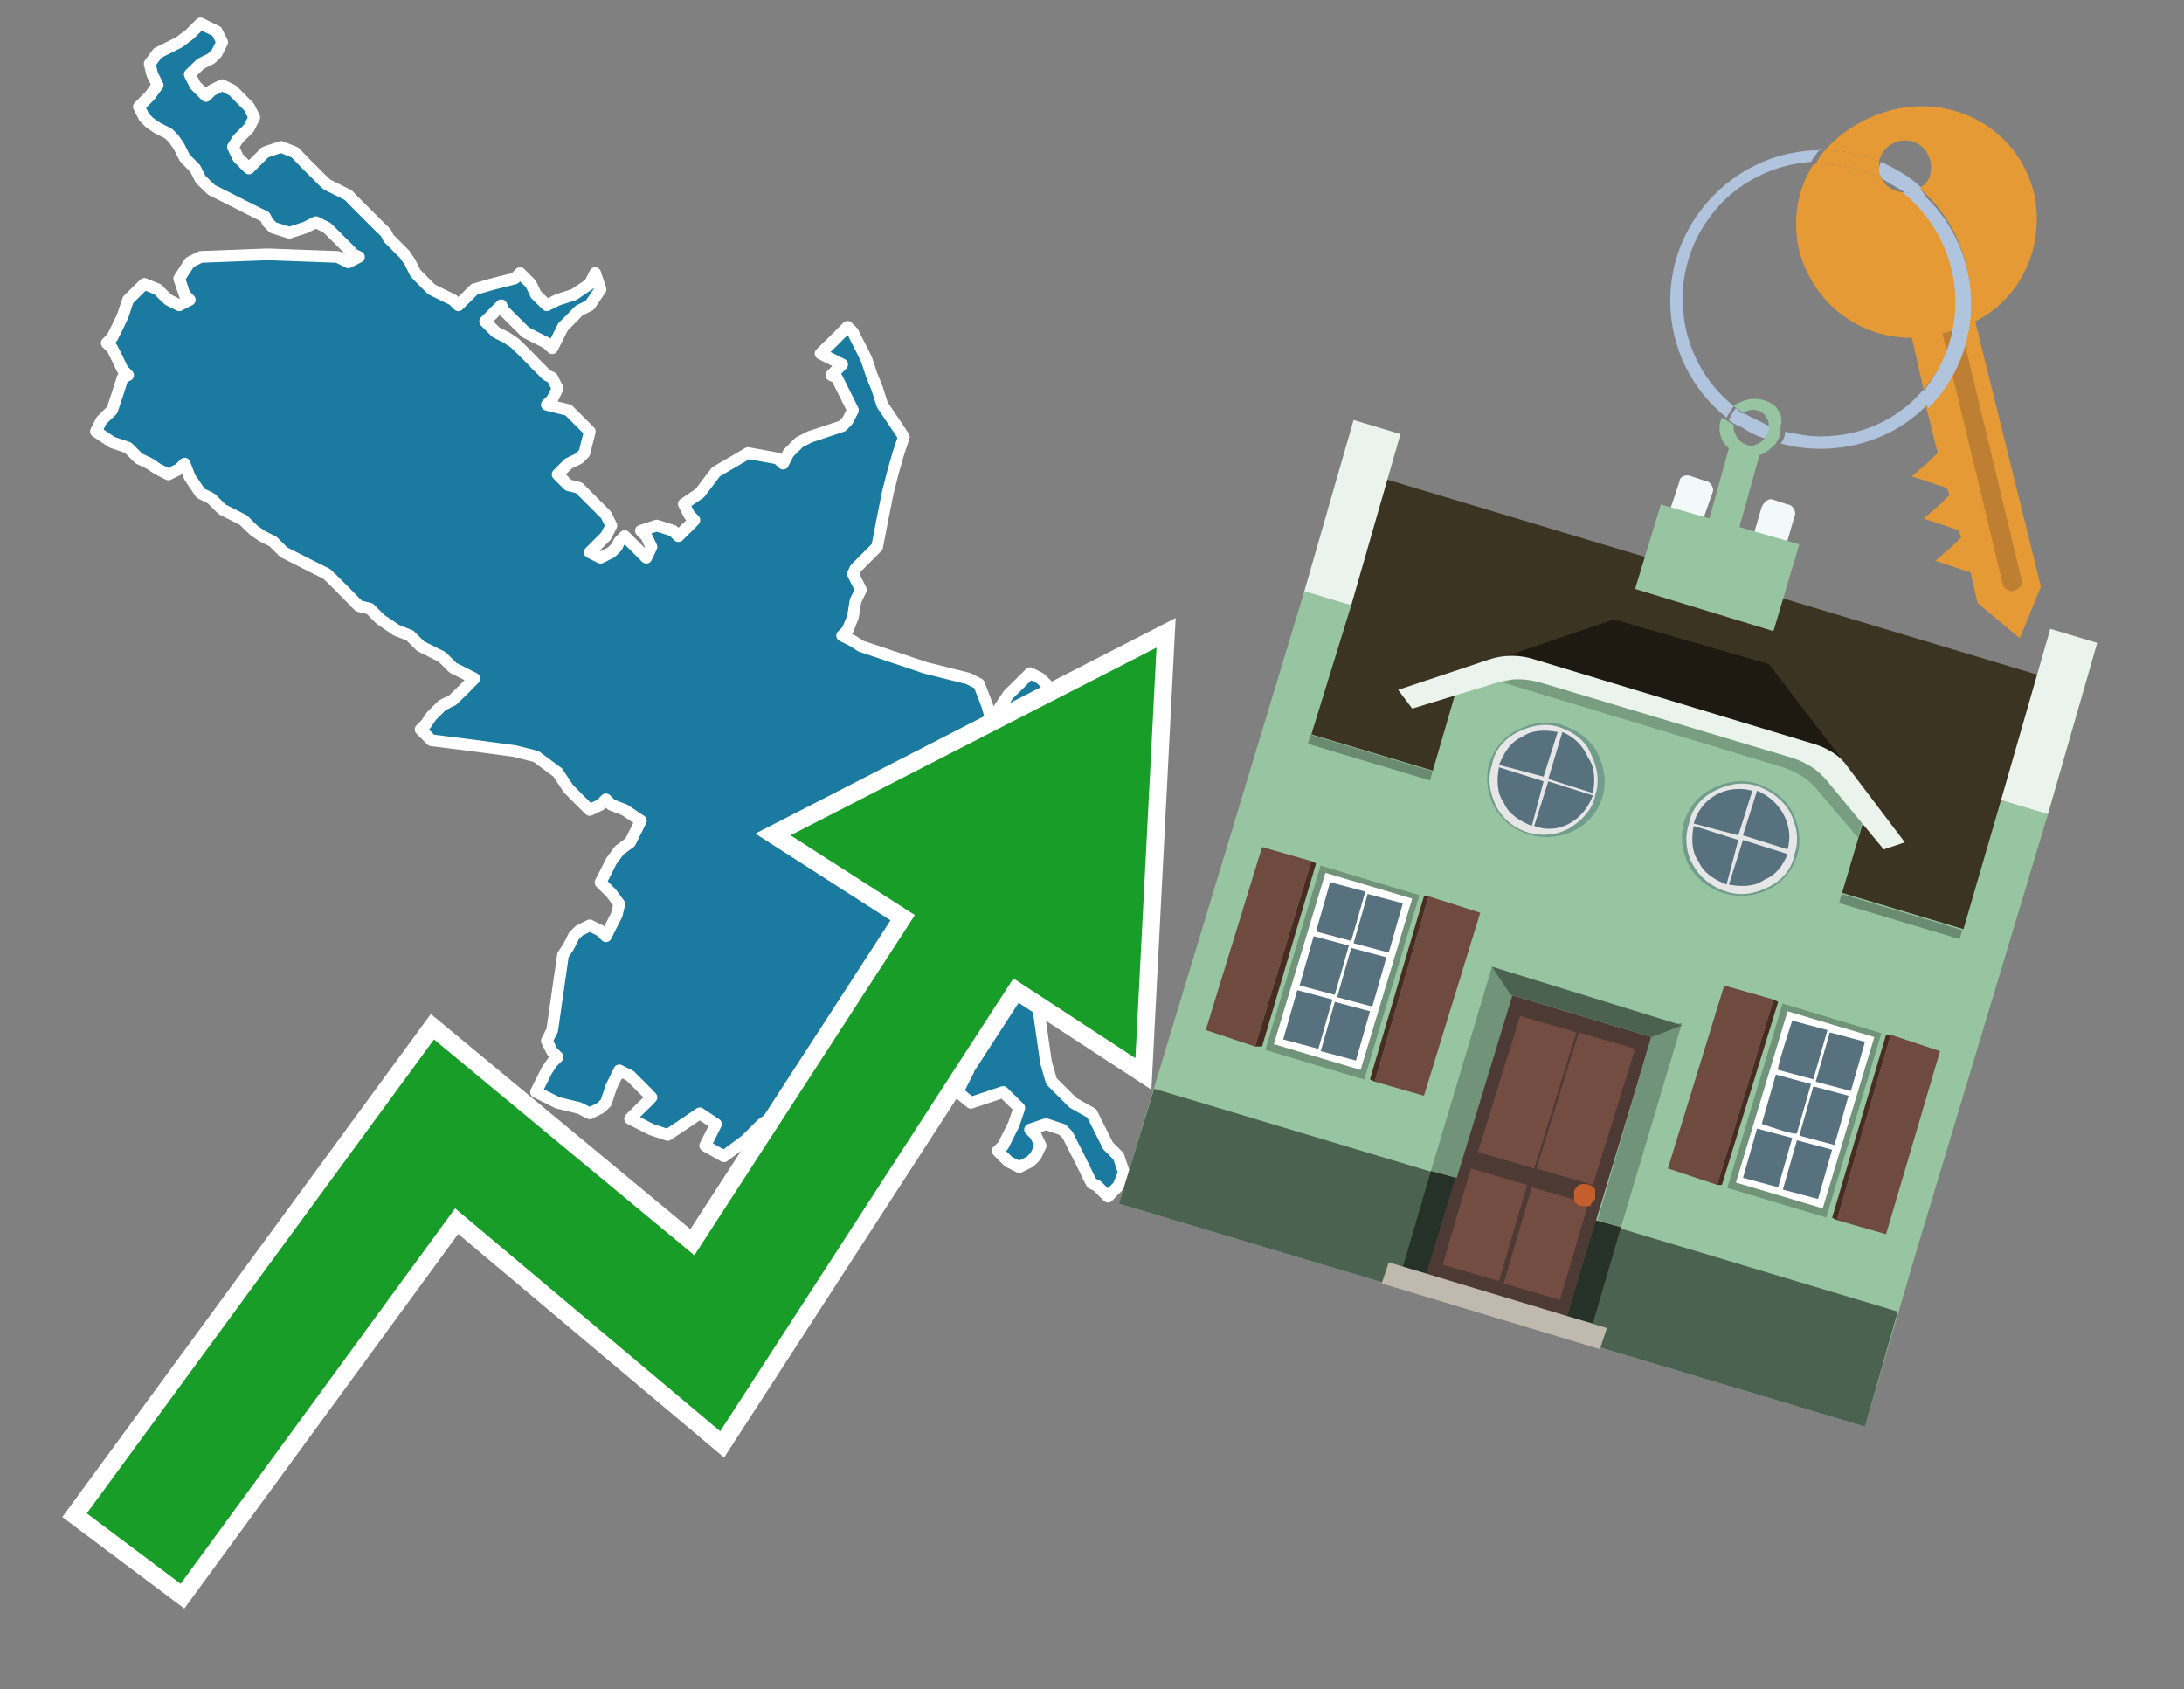 <?xml version="1.0" encoding="utf-8"?>
<!-- Generator: Adobe Illustrator 26.0.3, SVG Export Plug-In . SVG Version: 6.00 Build 0)  -->
<svg version="1.1" id="Text" xmlns="http://www.w3.org/2000/svg" xmlns:xlink="http://www.w3.org/1999/xlink" x="0px" y="0px"
	 width="93.1px" height="72px" viewBox="0 0 93.1 72" style="enable-background:new 0 0 93.1 72;" xml:space="preserve">
<rect x="0" y="0" width="93.1" height="72" fill="#808080" stroke="none"/>
<style type="text/css">
	.st0{fill:#1B7AA0;stroke:#FFFFFF;stroke-width:0.5;stroke-linejoin:round;}
	.st1{fill:none;stroke:#FFFFFF;stroke-width:1.5;stroke-miterlimit:10;}
	.st2{fill:#179D28;}
	.st3{fill:#E69A35;}
	.st4{fill:#B0C4DE;}
	.st5{fill:#97C4A1;}
	.st6{fill:#BF7F32;}
	.st7{fill-rule:evenodd;clip-rule:evenodd;fill:#3C3422;}
	.st8{fill-rule:evenodd;clip-rule:evenodd;fill:#97C4A1;}
	.st9{opacity:0.3;enable-background:new    ;}
	.st10{fill-rule:evenodd;clip-rule:evenodd;fill:#EAF3EC;}
	.st11{fill-rule:evenodd;clip-rule:evenodd;fill:#4C6251;}
	.st12{fill-rule:evenodd;clip-rule:evenodd;fill:#F3F9F8;}
	.st13{fill:#1E1A11;}
	.st14{opacity:0.2;fill-rule:evenodd;clip-rule:evenodd;enable-background:new    ;}
	.st15{fill:#EAF3EC;}
	.st16{fill:#729D8C;}
	.st17{fill:#E6E6E6;}
	.st18{fill:#58717F;}
	.st19{fill-rule:evenodd;clip-rule:evenodd;fill:#6E4A3F;}
	.st20{fill-rule:evenodd;clip-rule:evenodd;fill:#482B22;}
	.st21{fill:#719379;}
	.st22{fill-rule:evenodd;clip-rule:evenodd;fill:#FFFFFF;}
	.st23{fill-rule:evenodd;clip-rule:evenodd;fill:#58717F;}
	.st24{fill-rule:evenodd;clip-rule:evenodd;fill:#263128;}
	.st25{fill:#4E3A34;}
	.st26{fill:#744D42;}
	.st27{fill:#C35E2D;}
	.st28{fill:#4C6251;}
	.st29{fill-rule:evenodd;clip-rule:evenodd;fill:#C0B9AD;}
</style>
<path class="st0" d="M45.05,33.61L44.82,33.84L44.59,34.07L44.36,34.3L43.91,34.52L43.45,34.75L43.68,34.98L43.91,35.21L43.68,35.44L43.45,35.67L43.22,35.78L42.99,36.01L42.76,36.24L42.53,36.47L42.31,36.7L42.08,37.16L41.85,37.61L41.62,38.07L42.08,38.53L42.53,38.99L42.76,39.44L42.99,39.67L43.22,39.9L43.45,40.36L43.68,40.7L43.91,41.39L44.14,42.08L44.36,43.68L44.59,45.28L44.82,46.08L45.74,47.0L46.54,47.45L46.77,47.91L47.0,48.37L47.23,48.83L47.45,49.05L47.68,49.28L47.91,49.97L47.68,50.54L47.45,50.77L47.23,51.0L47.0,50.77L46.77,50.54L46.54,50.43L46.42,50.2L46.2,49.74L45.97,49.28L45.74,48.83L45.51,48.37L45.28,48.14L44.59,47.91L43.91,48.14L44.14,48.37L44.36,48.83L44.14,49.28L43.91,49.51L43.45,49.74L42.99,49.51L42.76,49.28L42.53,49.05L42.76,48.83L42.99,48.37L43.22,47.91L43.45,47.22L42.76,46.54L42.08,46.77L41.39,47.0L40.82,46.54L41.05,46.08L41.28,45.62L40.82,45.28L40.36,44.82L40.13,44.36L39.9,43.68L39.22,42.99L38.53,43.45L38.3,43.91L38.07,44.36L38.53,44.82L38.99,45.39L38.76,46.08L38.53,46.31L38.99,46.54L39.44,46.77L39.67,47.0L39.9,47.22L39.67,47.45L39.44,47.68L39.22,47.91L38.99,48.14L38.76,48.37L38.53,48.14L36.7,47.91L34.98,47.68L34.75,47.45L34.52,47.22L33.84,47.0L33.15,47.45L32.47,47.91L31.78,48.6L30.86,49.28L30.06,48.83L30.29,48.37L30.52,47.91L29.83,47.45L29.15,47.91L28.46,48.37L27.77,48.14L27.32,47.91L26.86,47.68L27.09,47.45L27.32,47.22L27.55,47.0L27.77,46.77L27.55,46.54L27.32,46.31L27.09,46.08L26.86,45.85L26.4,45.62L26.06,46.31L25.83,47.0L25.6,47.22L25.14,47.45L24.68,47.22L23.77,47.0L22.85,46.54L23.08,46.08L23.31,45.62L23.54,45.28L23.77,45.05L23.54,44.82L23.31,44.36L23.54,43.91L23.77,42.3L24.0,40.7L24.23,40.36L24.46,39.9L24.68,39.67L25.14,39.44L25.6,39.67L25.83,39.9L26.06,39.44L26.29,38.99L26.4,38.53L26.06,38.07L25.6,37.61L25.83,37.16L26.06,36.7L26.4,36.24L26.86,35.9L27.09,35.44L27.32,34.98L26.63,34.52L26.06,34.3L25.83,34.07L25.6,34.3L25.14,34.52L24.68,34.07L24.23,33.61L23.77,32.92L22.85,32.24L21.94,32.01L20.22,31.78L18.39,31.55L18.16,31.32L17.93,31.09L18.16,30.86L18.39,30.52L18.85,30.06L19.31,29.83L19.54,29.6L19.77,29.38L19.99,29.15L20.22,28.92L19.77,28.69L19.31,28.46L19.08,28.23L18.85,28.0L18.39,27.77L17.93,27.54L17.71,27.32L17.48,27.09L16.9,26.86L16.22,26.4L15.76,25.94L15.3,25.83L15.07,25.6L14.85,25.37L14.62,25.14L14.39,24.91L14.16,24.68L13.93,24.46L13.47,24.23L13.01,24.0L12.56,23.77L12.1,23.54L11.87,23.31L11.64,23.08L11.18,22.85L10.84,22.62L10.61,22.4L10.38,22.17L9.93,21.94L9.47,21.71L9.24,21.48L9.01,21.25L8.55,21.02L8.09,20.34L7.87,19.76L7.64,19.99L7.18,20.22L6.72,19.99L6.38,19.76L5.92,19.54L5.69,19.31L5.46,19.08L4.78,18.85L4.09,18.39L4.32,17.93L4.55,17.7L4.78,17.48L5.01,16.79L5.23,16.1L5.46,15.99L5.23,15.76L5.01,15.3L4.78,14.84L4.55,14.62L4.78,14.39L5.01,13.93L5.23,13.47L5.46,12.78L6.15,12.1L6.72,12.33L6.95,12.56L7.18,12.78L7.64,13.01L8.09,12.78L7.87,12.56L7.64,11.87L8.09,11.18L8.55,10.95L11.41,10.84L14.39,10.95L14.85,11.18L15.3,10.95L15.07,10.84L14.85,10.61L14.62,10.38L14.39,10.15L14.16,9.92L13.93,9.7L13.47,9.47L13.01,9.7L12.33,9.92L11.64,9.7L11.41,9.47L11.3,9.24L10.84,9.01L10.38,8.78L9.93,8.55L9.47,8.32L9.01,8.09L8.55,7.64L8.32,7.18L8.09,6.95L7.87,6.72L7.64,6.26L7.41,5.92L7.18,5.69L6.72,5.46L6.38,5.23L6.15,5.0L5.92,4.55L6.38,4.09L6.72,3.63L6.49,3.17L6.38,2.72L6.72,2.26L7.18,2.03L7.64,1.8L8.09,1.46L8.55,1.0L9.01,1.23L9.24,1.34L9.47,1.8L9.24,2.26L9.01,2.49L8.55,2.72L8.09,3.17L8.32,3.63L8.55,3.86L8.78,4.09L9.01,3.86L9.47,3.63L9.93,3.86L10.15,4.09L10.38,4.32L10.61,4.55L10.84,5.0L10.61,5.46L10.38,5.69L10.15,5.92L9.93,6.26L10.15,6.72L10.38,6.95L10.61,7.18L10.84,6.95L11.07,6.72L11.3,6.49L11.98,6.26L12.56,6.49L12.79,6.72L13.01,6.95L13.24,7.18L13.47,7.41L13.7,7.64L13.93,7.86L14.39,8.09L14.85,8.32L15.07,8.55L15.3,8.78L15.53,9.01L15.76,9.24L15.99,9.47L16.22,9.7L16.45,9.92L16.56,10.15L16.79,10.38L17.02,10.61L17.25,10.84L17.48,11.18L17.71,11.64L17.93,11.87L18.16,12.1L18.39,12.33L18.85,12.56L19.31,12.78L19.54,13.01L19.77,12.78L19.99,12.56L20.22,12.33L21.02,12.1L21.94,11.87L22.17,11.64L22.4,11.87L22.63,12.1L22.85,12.56L23.31,13.01L23.77,12.78L24.46,12.56L25.14,12.1L25.37,11.64L25.6,12.33L25.14,13.01L24.68,13.24L24.46,13.47L24.23,13.7L24.0,13.93L23.77,14.39L23.54,14.84L23.31,14.62L22.85,14.39L22.4,14.16L22.17,13.93L21.94,13.7L21.71,13.47L21.48,13.24L21.37,13.01L21.14,13.24L20.91,13.47L20.68,13.7L20.91,13.93L21.14,14.16L21.6,14.39L21.94,14.62L22.17,14.84L22.4,15.07L22.63,15.3L22.85,15.53L23.08,15.76L23.31,15.99L23.54,16.1L23.77,16.56L23.54,17.02L23.31,17.25L24.23,17.48L25.14,18.39L24.91,19.31L24.68,19.54L24.23,19.76L23.77,20.22L24.23,20.68L24.68,20.79L24.91,21.02L25.14,21.25L25.37,21.48L25.6,21.71L25.83,21.94L26.06,22.4L25.83,22.85L25.6,23.08L25.37,23.31L25.14,23.54L25.6,23.77L26.06,23.54L26.29,23.31L26.4,23.08L26.63,22.85L26.86,23.08L27.09,23.31L27.32,23.54L27.55,23.77L27.77,23.31L27.55,22.85L27.32,22.62L28.0,22.4L28.69,22.62L28.92,22.85L29.15,22.62L29.38,22.4L29.6,22.17L29.38,21.94L29.15,21.48L29.83,21.02L30.52,20.11L31.89,19.31L33.15,19.54L33.38,19.76L33.61,19.31L34.07,18.85L34.52,18.62L35.21,18.39L35.9,18.16L36.13,17.93L36.36,17.48L36.13,17.02L35.9,16.56L35.67,16.1L35.44,15.99L35.67,15.76L35.9,15.53L35.44,15.3L34.98,15.07L35.21,14.84L35.44,14.62L35.67,14.39L35.9,14.16L36.13,13.93L36.36,14.16L36.47,14.39L36.7,14.84L36.93,15.3L37.16,15.99L37.39,16.56L37.61,17.25L38.07,17.93L38.53,18.62L38.3,19.31L38.07,20.11L37.84,21.02L37.61,22.17L37.39,23.31L37.16,23.54L36.93,23.77L36.7,24.0L36.47,24.23L36.36,24.46L36.47,24.68L36.7,25.14L36.47,25.6L36.36,26.29L36.13,26.86L35.9,27.09L36.36,27.32L36.7,27.54L37.39,27.77L38.07,28.0L38.76,28.23L39.44,28.46L40.36,28.69L41.28,28.92L41.73,29.15L42.08,30.06L42.31,30.86L42.53,30.29L42.99,29.6L43.45,29.15L43.91,28.69L44.36,28.92L44.59,29.15L44.82,29.38L44.59,29.6L44.36,29.83L44.59,30.06L44.82,30.29L45.05,30.52L45.28,30.29L45.51,30.06L45.74,29.83L46.2,29.6L46.54,29.83L46.77,30.06L47.0,30.52L46.77,30.86L46.54,31.09L46.77,31.32L47.0,31.55L46.77,31.78L46.54,32.01L46.42,32.24L46.2,32.46L45.97,32.69L45.74,32.92L45.51,33.15L45.28,33.38L45.28,33.61ZM46.2,33.61L47.0,34.07L47.23,34.52L47.45,34.98L47.0,35.44L46.54,35.21L46.2,34.98L45.74,34.52L45.51,34.07L45.28,33.84L45.28,33.61Z"/>
<polygon class="st1" points="49.3,27.6 33.7,35.6 39,39 29.6,53.5 18.5,44.3 3.7,64.5 7.7,67.5 19.4,51.5 30.7,61 43.2,41.7 
	48.4,45.1 "/>
<polygon class="st2" points="49.3,27.6 33.7,35.6 39,39 29.6,53.5 18.5,44.3 3.7,64.5 7.7,67.5 19.4,51.5 30.7,61 43.2,41.7 
	48.4,45.1 "/>
<path class="st3" d="M80.2,7.6c0-0.1-0.1-0.2-0.1-0.3c0-0.1,0-0.3,0-0.4c-0.7-0.3-1.5-0.5-2.3-0.5c-0.2,0.2-0.3,0.4-0.4,0.6
	c0.1,0,0.2,0,0.3,0C78.5,7,79.4,7.2,80.2,7.6z"/>
<path class="st4" d="M77.6,6.4c-3.5,0-6.4,2.9-6.4,6.4c0,2,0.9,3.8,2.4,5c0.1-0.2,0.2-0.3,0.3-0.5c-2.5-2-2.9-5.7-0.9-8.2
	c1-1.3,2.6-2.1,4.2-2.2c0.1-0.2,0.3-0.4,0.4-0.6L77.6,6.4z"/>
<path class="st3" d="M84.2,13.7c2-1,3-3.3,2.5-5.5C86,5.5,83.3,4,80.6,4.7c-1.1,0.3-2.1,0.9-2.8,1.7c0.8,0,1.6,0.2,2.3,0.5
	c0.1-0.6,0.7-1,1.3-0.9c0.6,0.1,1,0.7,0.9,1.3c0,0.3-0.2,0.6-0.5,0.7c2.7,2.3,2.9,6.4,0.6,9c-0.1,0.1-0.2,0.2-0.3,0.3l0.5,2
	l-0.4,0.4l-0.7,0.6l0.9,0.3l0.6,0.2l0.1,0.3l-0.4,0.4l-0.7,0.6l0.9,0.3l0.6,0.2l0.1,0.3l-0.4,0.4l-0.7,0.6l0.9,0.3l0.6,0.2l0.3,1.3
	l1.8,1.5l0.9-2.2L84.2,13.7z"/>
<path class="st3" d="M81.2,8.2c-0.4,0-0.8-0.2-1-0.6C79.4,7.2,78.5,7,77.6,7c-0.1,0-0.2,0-0.3,0c-0.7,1.1-0.9,2.4-0.6,3.7
	c0.6,2.2,2.5,3.7,4.8,3.7l0.5,2.2c2.1-2.4,1.9-6.1-0.6-8.2C81.3,8.3,81.2,8.3,81.2,8.2z"/>
<path class="st4" d="M74.1,18.1c0.4,0.3,0.8,0.5,1.2,0.6c0.1-0.1,0.2-0.3,0.2-0.5l0,0c-0.4-0.2-0.8-0.4-1.2-0.6
	C74.2,17.8,74.1,17.9,74.1,18.1z"/>
<path class="st4" d="M74.4,17.7c-0.2-0.1-0.3-0.2-0.4-0.3c-0.1,0.1-0.2,0.3-0.3,0.5c0.1,0.1,0.3,0.2,0.5,0.3
	C74.1,17.9,74.2,17.8,74.4,17.7z"/>
<path class="st5" d="M74.8,17c-0.3,0-0.6,0.1-0.9,0.3c0.1,0.1,0.3,0.2,0.4,0.3c0.3-0.2,0.8-0.2,1,0.2c0.1,0.1,0.1,0.3,0.1,0.4l0,0
	c0,0.4-0.3,0.7-0.7,0.8c-0.4,0-0.7-0.3-0.8-0.7c0,0,0,0,0-0.1c0,0,0-0.1,0-0.1c-0.2-0.1-0.3-0.2-0.5-0.3c-0.2,0.4-0.1,1,0.3,1.3
	l-1,3.6l1.3,0.3l1-3.6c0.3-0.1,0.5-0.3,0.7-0.5c0.1-0.2,0.2-0.3,0.2-0.5c0-0.1,0-0.1,0-0.2C76.1,17.5,75.5,17,74.8,17z"/>
<path class="st6" d="M86,25.1l-0.2,0.1c-0.2,0-0.3-0.1-0.4-0.2c0,0,0,0,0,0l-2.6-10.8l0.8-0.2l2.6,10.8C86.2,24.9,86.1,25.1,86,25.1
	C86,25.1,86,25.1,86,25.1z"/>
<path class="st4" d="M80.1,7.3c0,0.1,0.1,0.2,0.1,0.3c0.3,0.2,0.7,0.4,1,0.6c0.1,0,0.2,0,0.3,0c0.1,0,0.3-0.1,0.4-0.2
	c-0.5-0.5-1.1-0.8-1.7-1.1C80.1,7,80.1,7.2,80.1,7.3z"/>
<path class="st4" d="M77.6,18.6c-0.5,0-1-0.1-1.5-0.2c0,0.2-0.1,0.4-0.2,0.5c2.2,0.6,4.7,0,6.3-1.7L82,16.6
	C80.9,17.9,79.3,18.6,77.6,18.6z"/>
<path class="st4" d="M81.8,8c-0.1,0.1-0.2,0.1-0.4,0.2c-0.1,0-0.2,0-0.3,0c2.5,2,3,5.6,1.1,8.2c-0.1,0.1-0.1,0.2-0.2,0.3l0.2,0.7
	c2.5-2.5,2.4-6.6-0.1-9C82,8.2,81.9,8.1,81.8,8L81.8,8z"/>
<polygon class="st7" points="83.8,39.8 55.8,31.4 59,20.4 87,28.8 83.8,39.8 "/>
<polygon class="st8" points="81.7,53.3 87.3,34.7 85.3,34.1 83.7,39.6 55.9,31.3 57.6,25.8 55.6,25.2 47.7,51.3 79.5,60.8 "/>
<rect x="69.5" y="21.1" transform="matrix(0.287 -0.958 0.958 0.287 15.591 92.226)" class="st9" width="0.4" height="29"/>
<polygon class="st10" points="87.3,34.7 85.3,34.1 87.4,26.8 89.4,27.4 87.3,34.7 "/>
<polygon class="st10" points="57.6,25.8 55.6,25.2 57.7,17.9 59.7,18.5 57.6,25.8 "/>
<polygon class="st11" points="79.5,60.8 80.9,55.9 49.2,46.4 47.7,51.3 79.5,60.8 "/>
<path class="st12" d="M71.6,20.5L71,22.3l1.4,0.4L73,21c0.1-0.2-0.1-0.5-0.3-0.5l-0.6-0.2C71.9,20.2,71.6,20.3,71.6,20.5
	C71.6,20.5,71.6,20.5,71.6,20.5z"/>
<path class="st12" d="M75.1,21.6l-0.5,1.7l1.4,0.4l0.5-1.7c0.1-0.2-0.1-0.5-0.3-0.5c0,0,0,0,0,0l-0.6-0.2
	C75.4,21.2,75.2,21.4,75.1,21.6C75.1,21.6,75.1,21.6,75.1,21.6z"/>
<polygon class="st13" points="75.4,28.3 68.8,26.4 63.8,28.1 78.7,32.6 "/>
<polygon class="st5" points="78.2,32.4 64.4,28.3 62.2,29 60.1,36.2 77.5,41.5 79.7,34.1 "/>
<path class="st14" d="M77.7,32.5c0,0-12.7-3.8-12.7-3.8l-0.9,0.4L76,32.7c0.6,0.2,1.1,0.5,1.5,1l1.7,2l0.3-1.1L77.7,32.5z"/>
<path class="st15" d="M77.3,31.7l-11.9-3.6c-0.6-0.2-1.3-0.2-1.9,0l-3.9,1.3l0.6,0.8l3.6-1.1c0.6-0.2,1.2-0.2,1.9,0l10.7,3.2
	c0.6,0.2,1.1,0.5,1.5,1l2.4,2.9l0.9-0.3l-2.5-3.3C78.5,32.3,78,31.9,77.3,31.7z"/>
<polygon class="st8" points="76.7,23.2 70.8,21.5 69.7,25.1 75.6,26.9 76.7,23.2 "/>
<g id="Symbol_9_0_Layer2_0_MEMBER_8_MEMBER_21_MEMBER_0_FILL">
	<path class="st16" d="M66.6,30.9c-0.6-0.2-1.3-0.1-1.9,0.2c-0.6,0.3-1,0.8-1.2,1.4c-0.2,0.6-0.1,1.3,0.2,1.9c0.7,1.2,2.2,1.6,3.4,1
		c0.6-0.3,1-0.8,1.2-1.4c0.2-0.6,0.1-1.3-0.2-1.9C67.8,31.5,67.2,31.1,66.6,30.9z"/>
</g>
<g id="Symbol_9_0_Layer2_0_MEMBER_8_MEMBER_21_MEMBER_1_FILL">
	<path class="st17" d="M66.5,31c-0.6-0.2-1.2-0.1-1.8,0.2c-0.6,0.3-1,0.8-1.1,1.4c-0.2,0.6-0.1,1.2,0.2,1.8c0.6,1.1,2,1.5,3.1,0.9
		c0.5-0.3,1-0.8,1.1-1.4c0.2-0.6,0.1-1.2-0.2-1.8C67.6,31.6,67.1,31.2,66.5,31z"/>
</g>
<g id="Symbol_9_0_Layer2_0_MEMBER_8_MEMBER_21_MEMBER_2_MEMBER_0_FILL">
	<path class="st18" d="M65.8,33.3l-1.9-0.6c-0.1,0.5-0.1,1.1,0.2,1.5c0.2,0.5,0.7,0.8,1.2,1L65.8,33.3z"/>
</g>
<g id="Symbol_9_0_Layer2_0_MEMBER_8_MEMBER_21_MEMBER_2_MEMBER_1_FILL">
	<path class="st18" d="M65.8,33.1l0.6-1.9c-0.5-0.1-1.1-0.1-1.5,0.2c-0.5,0.2-0.8,0.7-1,1.2L65.8,33.1z"/>
</g>
<g id="Symbol_9_0_Layer2_0_MEMBER_8_MEMBER_21_MEMBER_2_MEMBER_2_FILL">
	<path class="st18" d="M67.9,33.9l-1.9-0.6l-0.6,1.9C66.4,35.6,67.5,35,67.9,33.9z"/>
</g>
<g id="Symbol_9_0_Layer2_0_MEMBER_8_MEMBER_21_MEMBER_2_MEMBER_3_FILL">
	<path class="st18" d="M66.6,31.2L66,33.2l1.9,0.6c0.1-0.5,0.1-1.1-0.2-1.5C67.5,31.8,67.1,31.4,66.6,31.2z"/>
</g>
<g id="Symbol_9_0_Layer2_0_MEMBER_8_MEMBER_21_MEMBER_0_FILL-2">
	<path class="st16" d="M74.9,33.4c-0.6-0.2-1.3-0.1-1.9,0.2c-0.6,0.3-1,0.8-1.2,1.4c-0.2,0.6-0.1,1.3,0.2,1.9c0.7,1.2,2.2,1.6,3.4,1
		c0.6-0.3,1-0.8,1.2-1.4c0.2-0.6,0.1-1.3-0.2-1.9C76.1,34,75.5,33.6,74.9,33.4z"/>
</g>
<g id="Symbol_9_0_Layer2_0_MEMBER_8_MEMBER_21_MEMBER_1_FILL-2">
	<path class="st17" d="M74.9,33.5c-0.6-0.2-1.2-0.1-1.8,0.2c-0.6,0.3-1,0.8-1.1,1.4c-0.4,1.2,0.3,2.5,1.6,2.9c0,0,0,0,0,0
		c0.6,0.2,1.2,0.1,1.8-0.2c0.6-0.3,1-0.8,1.1-1.4c0.2-0.6,0.1-1.2-0.2-1.8C76,34.1,75.5,33.7,74.9,33.5z"/>
</g>
<g id="Symbol_9_0_Layer2_0_MEMBER_8_MEMBER_21_MEMBER_2_MEMBER_0_FILL-2">
	<path class="st18" d="M74.1,35.8l-1.9-0.6c-0.1,0.5-0.1,1.1,0.2,1.5c0.2,0.5,0.7,0.8,1.2,1L74.1,35.8z"/>
</g>
<g id="Symbol_9_0_Layer2_0_MEMBER_8_MEMBER_21_MEMBER_2_MEMBER_1_FILL-2">
	<path class="st18" d="M74.1,35.6l0.6-1.9c-1.1-0.3-2.2,0.3-2.5,1.4L74.1,35.6z"/>
</g>
<g id="Symbol_9_0_Layer2_0_MEMBER_8_MEMBER_21_MEMBER_2_MEMBER_2_FILL-2">
	<path class="st18" d="M76.2,36.4l-1.9-0.6l-0.6,1.9c0.5,0.1,1.1,0.1,1.5-0.2C75.7,37.3,76,36.9,76.2,36.4z"/>
</g>
<g id="Symbol_9_0_Layer2_0_MEMBER_8_MEMBER_21_MEMBER_2_MEMBER_3_FILL-2">
	<path class="st18" d="M74.9,33.7l-0.6,1.9l1.9,0.6C76.5,35.2,75.9,34.1,74.9,33.7L74.9,33.7z"/>
</g>
<polygon class="st19" points="51.4,43.9 53.5,44.6 55.9,36.7 53.8,36.1 51.4,43.9 "/>
<polygon class="st20" points="53.5,44.6 53.8,44.6 56.1,36.8 55.9,36.7 53.5,44.6 "/>
<polygon class="st19" points="60.7,46.7 58.6,46.1 60.9,38.2 63.1,38.9 60.7,46.7 "/>
<polygon class="st20" points="58.6,46.1 58.4,46 60.7,38.2 60.9,38.2 58.6,46.1 "/>
<rect x="53.1" y="39.2" transform="matrix(0.287 -0.958 0.958 0.287 1.145 84.365)" class="st21" width="8.2" height="4.4"/>
<polygon class="st22" points="60.2,38.3 56.5,37.2 54.3,44.5 58,45.6 60.2,38.3 "/>
<path class="st23" d="M59.8,38.5l-0.6,2.1l-1.5-0.4l0.6-2.1C58.3,38.1,59.8,38.5,59.8,38.5z M58.2,38l-0.6,2.1l-1.5-0.4l0.6-2.1
	L58.2,38L58.2,38z M56,39.9l1.5,0.4l-0.6,2.1L55.4,42L56,39.9z M55.3,42.2l1.5,0.4l-0.6,2.1l-1.5-0.4L55.3,42.2L55.3,42.2z
	 M56.3,44.8l0.6-2.1l1.5,0.4l-0.6,2.1C57.8,45.2,56.3,44.8,56.3,44.8z M58.5,42.9L57,42.5l0.6-2.1l1.5,0.4L58.5,42.9L58.5,42.9z"/>
<polygon class="st19" points="80.4,52.6 78.3,52 80.6,44.1 82.7,44.8 80.4,52.6 "/>
<polygon class="st20" points="78.3,52 78.1,51.9 80.4,44.1 80.6,44.1 78.3,52 "/>
<polygon class="st19" points="71.1,49.8 73.2,50.5 75.6,42.6 73.5,42 71.1,49.8 "/>
<polygon class="st20" points="73.2,50.5 73.4,50.5 75.8,42.7 75.6,42.6 73.2,50.5 "/>
<rect x="72.8" y="45.1" transform="matrix(0.287 -0.958 0.958 0.287 9.533 107.426)" class="st21" width="8.2" height="4.4"/>
<polygon class="st22" points="76.2,43.1 79.9,44.2 77.7,51.5 74,50.4 76.2,43.1 "/>
<path class="st23" d="M76.4,43.5l1.5,0.4l-0.6,2.1l-1.5-0.4C75.7,45.6,76.4,43.5,76.4,43.5z M78,44l1.5,0.4l-0.6,2.1l-1.5-0.4L78,44
	z M78.8,46.7l-0.6,2.1l-1.5-0.4l0.6-2.1L78.8,46.7L78.8,46.7z M78.1,49l-0.6,2.1L76,50.7l0.6-2.1L78.1,49L78.1,49z M75.8,50.6
	l-1.5-0.4l0.6-2.1l1.5,0.4L75.8,50.6L75.8,50.6z M75.1,47.9l0.6-2.1l1.5,0.4l-0.6,2.1C76.5,48.4,75.1,47.9,75.1,47.9z"/>
<polygon class="st24" points="67.9,56.4 69.1,52.3 68,52 66.8,56.1 67.9,56.4 "/>
<polygon class="st24" points="60.9,54.3 62.1,50.2 61,49.9 59.8,54 60.9,54.3 "/>
<g id="Symbol_9_0_Layer2_0_MEMBER_8_MEMBER_12_MEMBER_0_FILL">
	<path class="st25" d="M70.4,44.2l-6-1.8l-3.6,11.9l6,1.8L70.4,44.2z"/>
</g>
<g id="Symbol_9_0_Layer2_0_MEMBER_8_MEMBER_12_MEMBER_1_MEMBER_0_FILL">
	<path class="st26" d="M65.4,49.8l1.8-5.8l-2.4-0.7L63,49.1L65.4,49.8z"/>
</g>
<g id="Symbol_9_0_Layer2_0_MEMBER_8_MEMBER_12_MEMBER_1_MEMBER_1_FILL">
	<path class="st26" d="M67.3,44l-1.8,5.8l2.4,0.7l1.8-5.8L67.3,44z"/>
</g>
<g id="Symbol_9_0_Layer2_0_MEMBER_8_MEMBER_12_MEMBER_2_MEMBER_0_FILL">
	<path class="st26" d="M63.9,54.6l1.2-4.1l-2.4-0.7l-1.2,4.1L63.9,54.6z"/>
</g>
<g id="Symbol_9_0_Layer2_0_MEMBER_8_MEMBER_12_MEMBER_2_MEMBER_1_FILL">
	<path class="st26" d="M66.5,55.4l1.2-4.1l-2.4-0.7l-1.2,4.1L66.5,55.4z"/>
</g>
<g id="Symbol_9_0_Layer2_0_MEMBER_8_MEMBER_13_FILL">
	<path class="st27" d="M68,51.1c0-0.1,0-0.3,0-0.4c-0.1-0.2-0.4-0.3-0.7-0.2c0,0,0,0,0,0c-0.1,0.1-0.2,0.2-0.2,0.3
		c0,0.1,0,0.3,0,0.4c0.1,0.1,0.2,0.2,0.3,0.2c0.1,0,0.3,0,0.4,0C67.8,51.3,67.9,51.2,68,51.1z"/>
</g>
<g id="Symbol_9_0_Layer2_0_MEMBER_8_MEMBER_14_FILL">
	<path class="st21" d="M64.6,42l-1-0.8L61,49.9l1.1,0.3L64.6,42z"/>
</g>
<g id="Symbol_9_0_Layer2_0_MEMBER_8_MEMBER_15_FILL">
	<path class="st21" d="M71.7,43.6l-1.2,0.2L68.1,52l1,0.3L71.7,43.6z"/>
</g>
<g id="Symbol_9_0_Layer2_0_MEMBER_8_MEMBER_16_FILL">
	<path class="st28" d="M63.6,41.2l0.8,1.2l6,1.8l1.3-0.5L63.6,41.2z"/>
</g>
<polygon class="st29" points="58.9,54.7 59.2,53.8 68.5,56.6 68.2,57.5 58.9,54.7 "/>
</svg>
